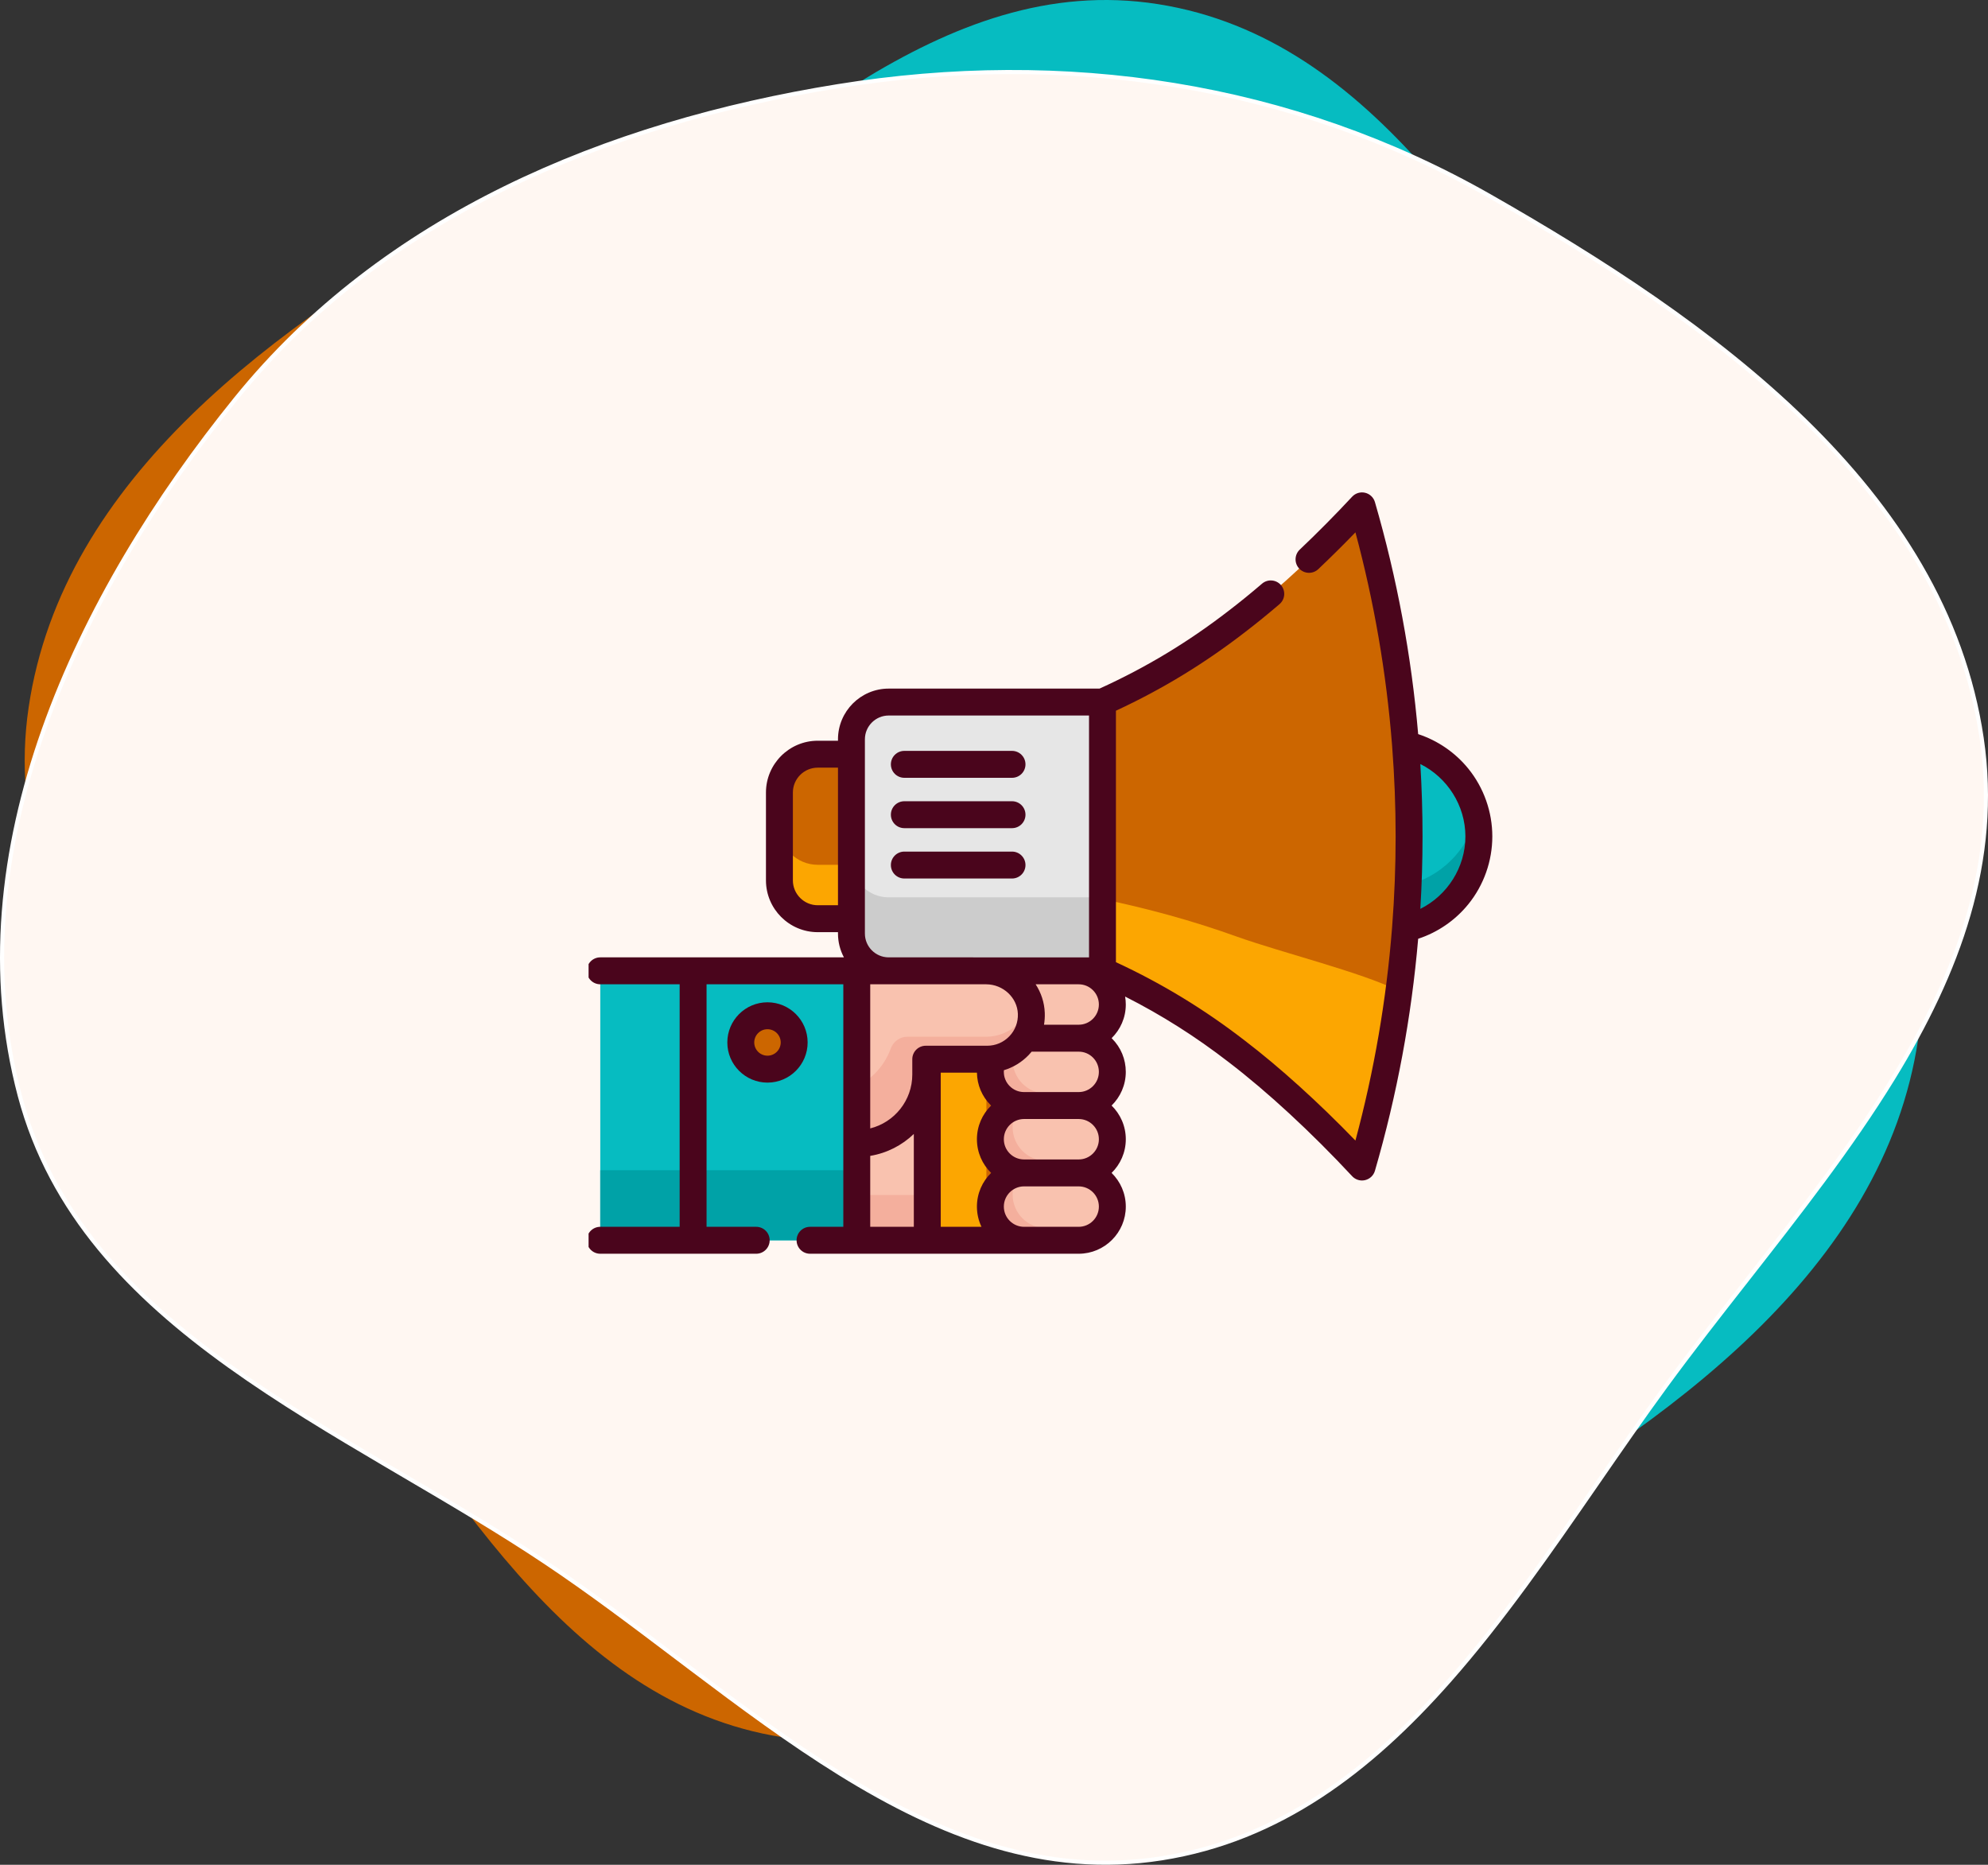 <svg width="483" height="453" viewBox="0 0 483 453" fill="none" xmlns="http://www.w3.org/2000/svg">
<rect x="0" y="0" width="483" height="453" fill="#333333" stroke="none"/>
<path d="M327.776 355.92C372.975 325.741 431.085 304.273 445.02 251.77C459.519 197.14 432.345 139.898 396.773 95.954C363.77 55.183 314.204 34.519 262.394 26.162C211.843 18.009 161.164 25.416 116.693 50.779C67.496 78.838 15.234 115.854 6.957 171.848C-1.195 227.001 44.476 271.516 77.413 316.517C108.994 359.665 137.21 413.692 190.057 422.01C242.353 430.24 283.758 385.311 327.776 355.92Z" fill="#CC6600"/>
<path d="M142.319 67.415C96.712 97.746 38.077 119.32 24.016 172.086C9.386 226.989 36.805 284.517 72.698 328.681C105.999 369.656 156.013 390.423 208.29 398.822C259.298 407.016 310.435 399.572 355.308 374.082C404.949 345.883 457.683 308.681 466.034 252.408C474.26 196.979 428.177 152.242 394.942 107.016C363.076 63.652 334.606 9.354 281.281 0.995C228.513 -7.277 186.734 37.878 142.319 67.415Z" fill="#06BCC1"/>
<path d="M132.448 379.467C121.476 372.143 109.807 365.289 98.142 358.438C96.693 357.587 95.244 356.736 93.796 355.884C80.689 348.17 67.692 340.383 55.763 331.84C31.905 314.753 12.376 294.683 4.823 266.232C-10.923 206.92 18.579 144.694 57.331 96.835C93.209 52.525 147.116 30.038 203.534 20.941C258.55 12.069 313.688 20.13 362.065 47.714C388.874 63 416.484 80.707 438.516 102.201C460.545 123.692 476.971 148.943 481.462 179.317C485.881 209.21 475.719 236.247 459.921 261.977C449.624 278.749 436.968 294.912 424.424 310.934C417.703 319.519 411.013 328.063 404.735 336.638C399.133 344.29 393.636 352.243 388.11 360.239C376.619 376.864 365.002 393.671 352.052 408.333C332.891 430.026 310.893 446.919 282.246 451.427C253.909 455.885 228.495 445.954 204.126 430.854C191.941 423.305 180.034 414.473 168.161 405.516C166.83 404.512 165.499 403.506 164.168 402.5C153.637 394.541 143.113 386.586 132.448 379.467Z" fill="#FFF7F2" stroke="white"/>
<g clip-path="url(#clip0_34_1633)">
<path d="M359.301 203.194C359.301 214.096 351.679 223.222 341.471 225.52H296.236V180.869H341.471C349.999 182.788 356.723 189.473 358.703 197.985C359.096 199.658 359.301 201.402 359.301 203.194Z" fill="#00A2A7"/>
<path d="M358.703 197.984C356.723 206.486 349.999 213.175 341.471 215.093H296.236V180.869H341.471C349.999 182.788 356.723 189.473 358.703 197.984Z" fill="#06BCC1"/>
<path d="M258.899 301.295H208.16V235.838H258.899" fill="#F9C2AF"/>
<path d="M258.899 301.294H208.16V290.298H258.899" fill="#F4AF9D"/>
<path d="M248.687 240.245V301.294H232.842V241.84" fill="#CC6600"/>
<path d="M239.652 240.245V301.294H225.291V241.84" fill="#FCA601"/>
<path d="M270.252 244.018C270.252 245.992 269.552 247.803 268.389 249.217C266.883 251.038 264.614 252.199 262.069 252.199H248.801C246.54 252.199 244.493 251.283 243.01 249.804C241.533 248.322 240.615 246.274 240.615 244.018C240.615 239.812 243.794 236.346 247.88 235.888C248.182 235.854 248.491 235.836 248.801 235.836H262.069C264.33 235.836 266.375 236.754 267.857 238.231C269.334 239.715 270.252 241.763 270.252 244.018Z" fill="#F4AF9D"/>
<path d="M270.251 244.019C270.251 245.993 269.551 247.804 268.388 249.217C268.088 249.249 267.781 249.267 267.472 249.267H254.202C251.941 249.267 249.898 248.351 248.416 246.872C246.939 245.39 246.021 243.347 246.021 241.086C246.021 239.113 246.721 237.302 247.879 235.888C248.181 235.856 248.49 235.838 248.801 235.838H262.069C264.33 235.838 266.374 236.754 267.856 238.233C269.333 239.715 270.251 241.763 270.251 244.019Z" fill="#F9C2AF"/>
<path d="M270.253 276.749C270.253 278.721 269.553 280.534 268.39 281.946C266.884 283.767 264.615 284.93 262.072 284.93H248.802C246.543 284.93 244.495 284.012 243.011 282.535C241.534 281.053 240.616 279.005 240.616 276.747C240.616 272.541 243.795 269.075 247.881 268.617C248.183 268.585 248.493 268.566 248.802 268.566H262.072C264.333 268.566 266.376 269.483 267.858 270.962C269.335 272.444 270.253 274.491 270.253 276.749Z" fill="#F4AF9D"/>
<path d="M270.253 276.749C270.253 278.721 269.553 280.534 268.39 281.946C268.09 281.979 267.784 281.998 267.474 281.998H254.205C251.945 281.998 249.9 281.079 248.418 279.602C246.941 278.12 246.023 276.078 246.023 273.815C246.023 271.843 246.723 270.03 247.881 268.617C248.183 268.585 248.494 268.566 248.802 268.566H262.072C264.333 268.566 266.376 269.485 267.858 270.962C269.335 272.444 270.253 274.491 270.253 276.749Z" fill="#F9C2AF"/>
<path d="M270.252 260.386C270.252 262.36 269.552 264.171 268.389 265.584C266.883 267.405 264.614 268.568 262.069 268.568H248.801C246.54 268.568 244.493 267.65 243.01 266.173C241.533 264.689 240.615 262.642 240.615 260.386C240.615 256.179 243.794 252.713 247.88 252.255C248.182 252.223 248.491 252.203 248.801 252.203H262.069C264.33 252.203 266.375 253.121 267.857 254.598C269.334 256.082 270.252 258.13 270.252 260.386Z" fill="#F4AF9D"/>
<path d="M270.251 260.385C270.251 262.359 269.551 264.17 268.388 265.584C268.088 265.616 267.781 265.636 267.472 265.636H254.202C251.941 265.636 249.898 264.718 248.416 263.241C246.939 261.757 246.021 259.714 246.021 257.453C246.021 255.479 246.721 253.668 247.879 252.255C248.181 252.223 248.49 252.205 248.801 252.205H262.069C264.33 252.205 266.374 253.121 267.856 254.6C269.333 256.082 270.251 258.13 270.251 260.385Z" fill="#F9C2AF"/>
<path d="M270.255 293.112C270.255 295.084 269.555 296.897 268.392 298.31C266.886 300.13 264.617 301.293 262.074 301.293H248.806C246.545 301.293 244.497 300.375 243.013 298.898C241.536 297.416 240.618 295.368 240.618 293.112C240.618 288.904 243.797 285.44 247.883 284.982C248.185 284.948 248.495 284.93 248.806 284.93H262.074C264.335 284.93 266.378 285.848 267.86 287.325C269.337 288.809 270.255 290.856 270.255 293.112Z" fill="#F4AF9D"/>
<path d="M270.255 293.112C270.255 295.084 269.555 296.897 268.392 298.31C268.092 298.342 267.786 298.361 267.476 298.361H254.207C251.947 298.361 249.902 297.443 248.42 295.966C246.943 294.484 246.025 292.441 246.025 290.18C246.025 288.206 246.725 286.395 247.883 284.982C248.185 284.95 248.494 284.93 248.804 284.93H262.073C264.334 284.93 266.378 285.848 267.86 287.325C269.337 288.809 270.255 290.856 270.255 293.112Z" fill="#F9C2AF"/>
<path d="M145.84 235.838H208.16V301.295H145.84V235.838Z" fill="#06BCC1"/>
<path d="M145.84 284.27H208.16V301.294H145.84V284.27Z" fill="#00A2A7"/>
<path d="M239.586 235.838H208.16V277.791C217.415 277.791 224.918 270.288 224.918 261.033V257.306H239.843C245.902 257.306 250.788 252.287 250.57 246.181C250.364 240.365 245.407 235.838 239.586 235.838Z" fill="#F9C2AF"/>
<path d="M239.845 257.304H224.918V261.033C224.918 265.662 223.042 269.85 220.007 272.88C216.977 275.915 212.79 277.791 208.162 277.791V263.971C209.778 263.165 211.247 262.104 212.513 260.835C214.223 259.128 215.566 257.05 216.412 254.734C217.038 253.022 218.621 251.847 220.445 251.847H239.586C244.598 251.847 248.967 248.488 250.218 243.846C250.423 244.596 250.543 245.375 250.57 246.18C250.789 252.287 245.901 257.304 239.845 257.304Z" fill="#F4AF9D"/>
<path d="M192.951 253.237C192.951 256.818 190.048 259.722 186.466 259.722C182.884 259.722 179.979 256.818 179.979 253.237C179.979 249.655 182.884 246.751 186.466 246.751C190.048 246.751 192.951 249.655 192.951 253.237Z" fill="#CC6600"/>
<path d="M330.91 122.887C322.139 132.311 311.306 142.704 300.515 150.957C289.63 159.372 278.784 165.647 267.857 170.547C267.857 179.951 256.997 195.897 256.997 205.3C256.997 217.66 267.857 223.479 267.857 235.839C278.784 240.737 289.63 247.015 300.513 255.429C311.306 263.682 322.137 274.075 330.91 283.5C346.149 231.047 346.149 175.341 330.91 122.887Z" fill="#CC6600"/>
<path d="M339.962 240.084C338.079 254.709 335.057 269.224 330.91 283.5C322.142 274.077 311.305 263.682 300.515 255.429C289.631 247.016 278.787 240.739 267.86 235.841C267.86 223.479 256.999 217.663 256.999 205.301C256.999 205.07 257.007 204.835 257.02 204.595C257.526 210.072 267.86 212.787 267.86 218.409C278.787 220.69 289.631 223.615 300.515 227.534C311.305 231.385 330.863 236.226 339.635 240.62C339.749 240.442 339.858 240.262 339.962 240.084Z" fill="#FCA601"/>
<path d="M257.155 203.194C257.089 203.674 257.042 204.141 257.02 204.594C257.007 204.46 256.999 204.321 256.999 204.176C256.999 203.862 257.054 203.535 257.155 203.194Z" fill="#EAAD18"/>
<path d="M267.855 170.549V235.841H215.918C210.918 235.841 206.863 231.786 206.863 226.789V179.601C206.863 174.601 210.918 170.549 215.918 170.549H267.855Z" fill="#CCCCCC"/>
<path d="M267.855 170.549V217.986H215.918C210.918 217.986 206.863 213.934 206.863 208.934V179.601C206.863 174.601 210.918 170.549 215.918 170.549H267.855Z" fill="#E6E6E6"/>
<path d="M206.862 183.211V223.179H198.682C193.537 223.179 189.368 219.005 189.368 213.86V192.525C189.368 187.384 193.537 183.211 198.682 183.211H206.862Z" fill="#FCA601"/>
<path d="M206.862 183.211V210.08H198.682C193.537 210.08 189.368 205.911 189.368 200.767V192.525C189.368 187.384 193.537 183.211 198.682 183.211H206.862Z" fill="#CC6600"/>
<path d="M186.466 243.481C181.086 243.481 176.709 247.857 176.709 253.237C176.709 258.616 181.086 262.994 186.466 262.994C191.845 262.994 196.221 258.616 196.221 253.237C196.221 247.857 191.845 243.481 186.466 243.481ZM186.466 256.453C184.692 256.453 183.25 255.009 183.25 253.237C183.25 251.463 184.692 250.021 186.466 250.021C188.238 250.021 189.682 251.464 189.682 253.237C189.682 255.009 188.238 256.453 186.466 256.453Z" fill="#4A051C"/>
<path d="M356.756 186.747C353.58 182.823 349.31 179.897 344.555 178.336C342.924 159.353 339.426 140.48 334.05 121.975C333.721 120.845 332.811 119.977 331.666 119.705C330.52 119.432 329.318 119.798 328.516 120.659C324.377 125.105 320.095 129.429 315.788 133.511C314.477 134.755 314.422 136.824 315.665 138.135C316.908 139.446 318.977 139.5 320.288 138.258C323.323 135.382 326.344 132.39 329.313 129.32C333.875 146.286 336.834 163.544 338.202 180.887C338.202 181.035 338.214 181.179 338.234 181.324C339.36 195.885 339.36 210.506 338.234 225.068C338.214 225.209 338.202 225.353 338.202 225.499C336.834 242.845 333.875 260.101 329.311 277.069C320.315 267.772 310.936 259.285 302.511 252.842C292.613 245.19 282.328 238.927 271.126 233.737V172.649C282.329 167.458 292.617 161.194 302.498 153.555C305.21 151.481 308.027 149.195 310.872 146.757C312.243 145.582 312.402 143.518 311.228 142.147C310.054 140.775 307.99 140.616 306.617 141.791C303.864 144.149 301.142 146.36 298.511 148.37C288.647 155.996 278.378 162.183 267.143 167.277H215.917C209.121 167.277 203.594 172.804 203.594 179.6V179.941H198.683C191.742 179.941 186.096 185.587 186.096 192.526V213.859C186.096 220.8 191.742 226.446 198.683 226.446H203.594V226.787C203.594 228.875 204.118 230.842 205.037 232.567H145.839C144.033 232.567 142.57 234.031 142.57 235.837C142.57 237.643 144.033 239.108 145.839 239.108H165.127V298.023H145.839C144.033 298.023 142.57 299.486 142.57 301.292C142.57 303.098 144.033 304.564 145.839 304.564H183.726C185.532 304.564 186.996 303.098 186.996 301.292C186.996 299.486 185.532 298.023 183.726 298.023H171.666V239.108H204.888V298.023H196.808C195 298.023 193.537 299.486 193.537 301.292C193.537 303.098 195 304.564 196.808 304.564H262.07C268.385 304.564 273.522 299.426 273.522 293.112C273.522 289.907 272.2 287.01 270.071 284.929C272.198 282.849 273.522 279.951 273.522 276.746C273.522 273.542 272.198 270.644 270.07 268.564C272.196 266.484 273.519 263.586 273.519 260.385C273.519 257.323 272.329 254.448 270.17 252.289C270.139 252.258 270.107 252.229 270.075 252.197C272.2 250.118 273.521 247.219 273.521 244.018C273.521 243.363 273.464 242.719 273.356 242.088C282.208 246.569 290.497 251.818 298.527 258.027C307.936 265.222 318.586 275.06 328.516 285.728C329.142 286.399 330.013 286.77 330.909 286.769C331.161 286.769 331.415 286.74 331.665 286.68C332.811 286.408 333.721 285.542 334.05 284.412C339.426 265.907 342.924 247.036 344.555 228.051C349.31 226.491 353.579 223.564 356.754 219.64C360.504 215.006 362.57 209.165 362.57 203.193C362.57 197.221 360.506 191.38 356.756 186.747ZM265.543 240.547C266.469 241.473 266.98 242.707 266.98 244.018C266.98 246.727 264.778 248.931 262.072 248.931H253.651C253.809 247.996 253.873 247.036 253.837 246.064C253.747 243.521 252.941 241.141 251.617 239.11H262.072C263.383 239.11 264.616 239.62 265.543 240.547ZM240.801 284.929C238.674 287.01 237.35 289.907 237.35 293.112C237.35 294.867 237.749 296.534 238.459 298.023H228.56V260.576H237.353C237.4 263.562 238.583 266.362 240.705 268.482C240.735 268.512 240.765 268.54 240.796 268.569C238.672 270.65 237.35 273.547 237.35 276.746C237.35 279.951 238.672 282.849 240.801 284.929ZM211.429 239.108L239.629 239.11C243.725 239.134 247.16 242.346 247.301 246.296C247.374 248.345 246.633 250.284 245.213 251.754C243.795 253.224 241.887 254.035 239.842 254.035H224.917C223.111 254.035 221.648 255.499 221.648 257.305V261.031C221.648 267.342 217.292 272.654 211.429 274.118V239.108ZM245.326 263.854C244.399 262.928 243.887 261.696 243.887 260.385C243.887 260.249 243.897 260.115 243.907 259.979C246.168 259.299 248.23 258.048 249.92 256.296C250.177 256.031 250.417 255.754 250.65 255.474H262.072C263.386 255.474 264.616 255.982 265.543 256.91C266.469 257.837 266.98 259.072 266.98 260.385C266.98 263.09 264.778 265.291 262.072 265.291H248.804C247.491 265.291 246.254 264.779 245.326 263.854ZM210.133 179.6C210.133 176.411 212.728 173.816 215.917 173.816H264.585V232.569L215.875 232.567C212.705 232.544 210.133 229.961 210.133 226.787V179.6ZM198.683 219.905C195.349 219.905 192.637 217.193 192.637 213.859V192.526C192.637 189.192 195.349 186.482 198.683 186.482H203.594V219.905H198.683ZM211.429 280.79C215.503 280.117 219.165 278.212 222.019 275.469V298.023H211.429V280.79ZM266.981 293.112C266.981 295.819 264.779 298.023 262.07 298.023H248.802C246.093 298.023 243.891 295.819 243.891 293.112C243.891 290.403 246.093 288.2 248.802 288.2H262.07C264.779 288.2 266.981 290.403 266.981 293.112ZM248.802 281.659C246.093 281.659 243.891 279.456 243.891 276.746C243.891 274.039 246.093 271.835 248.802 271.835H262.07C264.779 271.835 266.983 274.039 266.983 276.746C266.983 279.456 264.779 281.659 262.07 281.659H248.802ZM345.082 220.785C345.794 209.067 345.794 197.321 345.082 185.604C351.623 188.857 356.029 195.665 356.029 203.194C356.029 210.724 351.623 217.532 345.082 220.785Z" fill="#4A051C"/>
<path d="M219.718 188.949H245.879C247.685 188.949 249.148 187.486 249.148 185.68C249.148 183.874 247.685 182.408 245.879 182.408H219.718C217.91 182.408 216.447 183.874 216.447 185.68C216.447 187.486 217.91 188.949 219.718 188.949Z" fill="#4A051C"/>
<path d="M219.718 201.18H245.879C247.685 201.18 249.148 199.717 249.148 197.911C249.148 196.105 247.685 194.641 245.879 194.641H219.718C217.91 194.641 216.447 196.105 216.447 197.911C216.447 199.717 217.91 201.18 219.718 201.18Z" fill="#4A051C"/>
<path d="M219.718 213.412H245.879C247.685 213.412 249.148 211.948 249.148 210.142C249.148 208.336 247.685 206.873 245.879 206.873H219.718C217.91 206.873 216.447 208.336 216.447 210.142C216.447 211.948 217.91 213.412 219.718 213.412Z" fill="#4A051C"/>
</g>
<defs>
<clipPath id="clip0_34_1633">
<rect width="220" height="220" fill="white" transform="translate(143 102)"/>
</clipPath>
</defs>
</svg>
